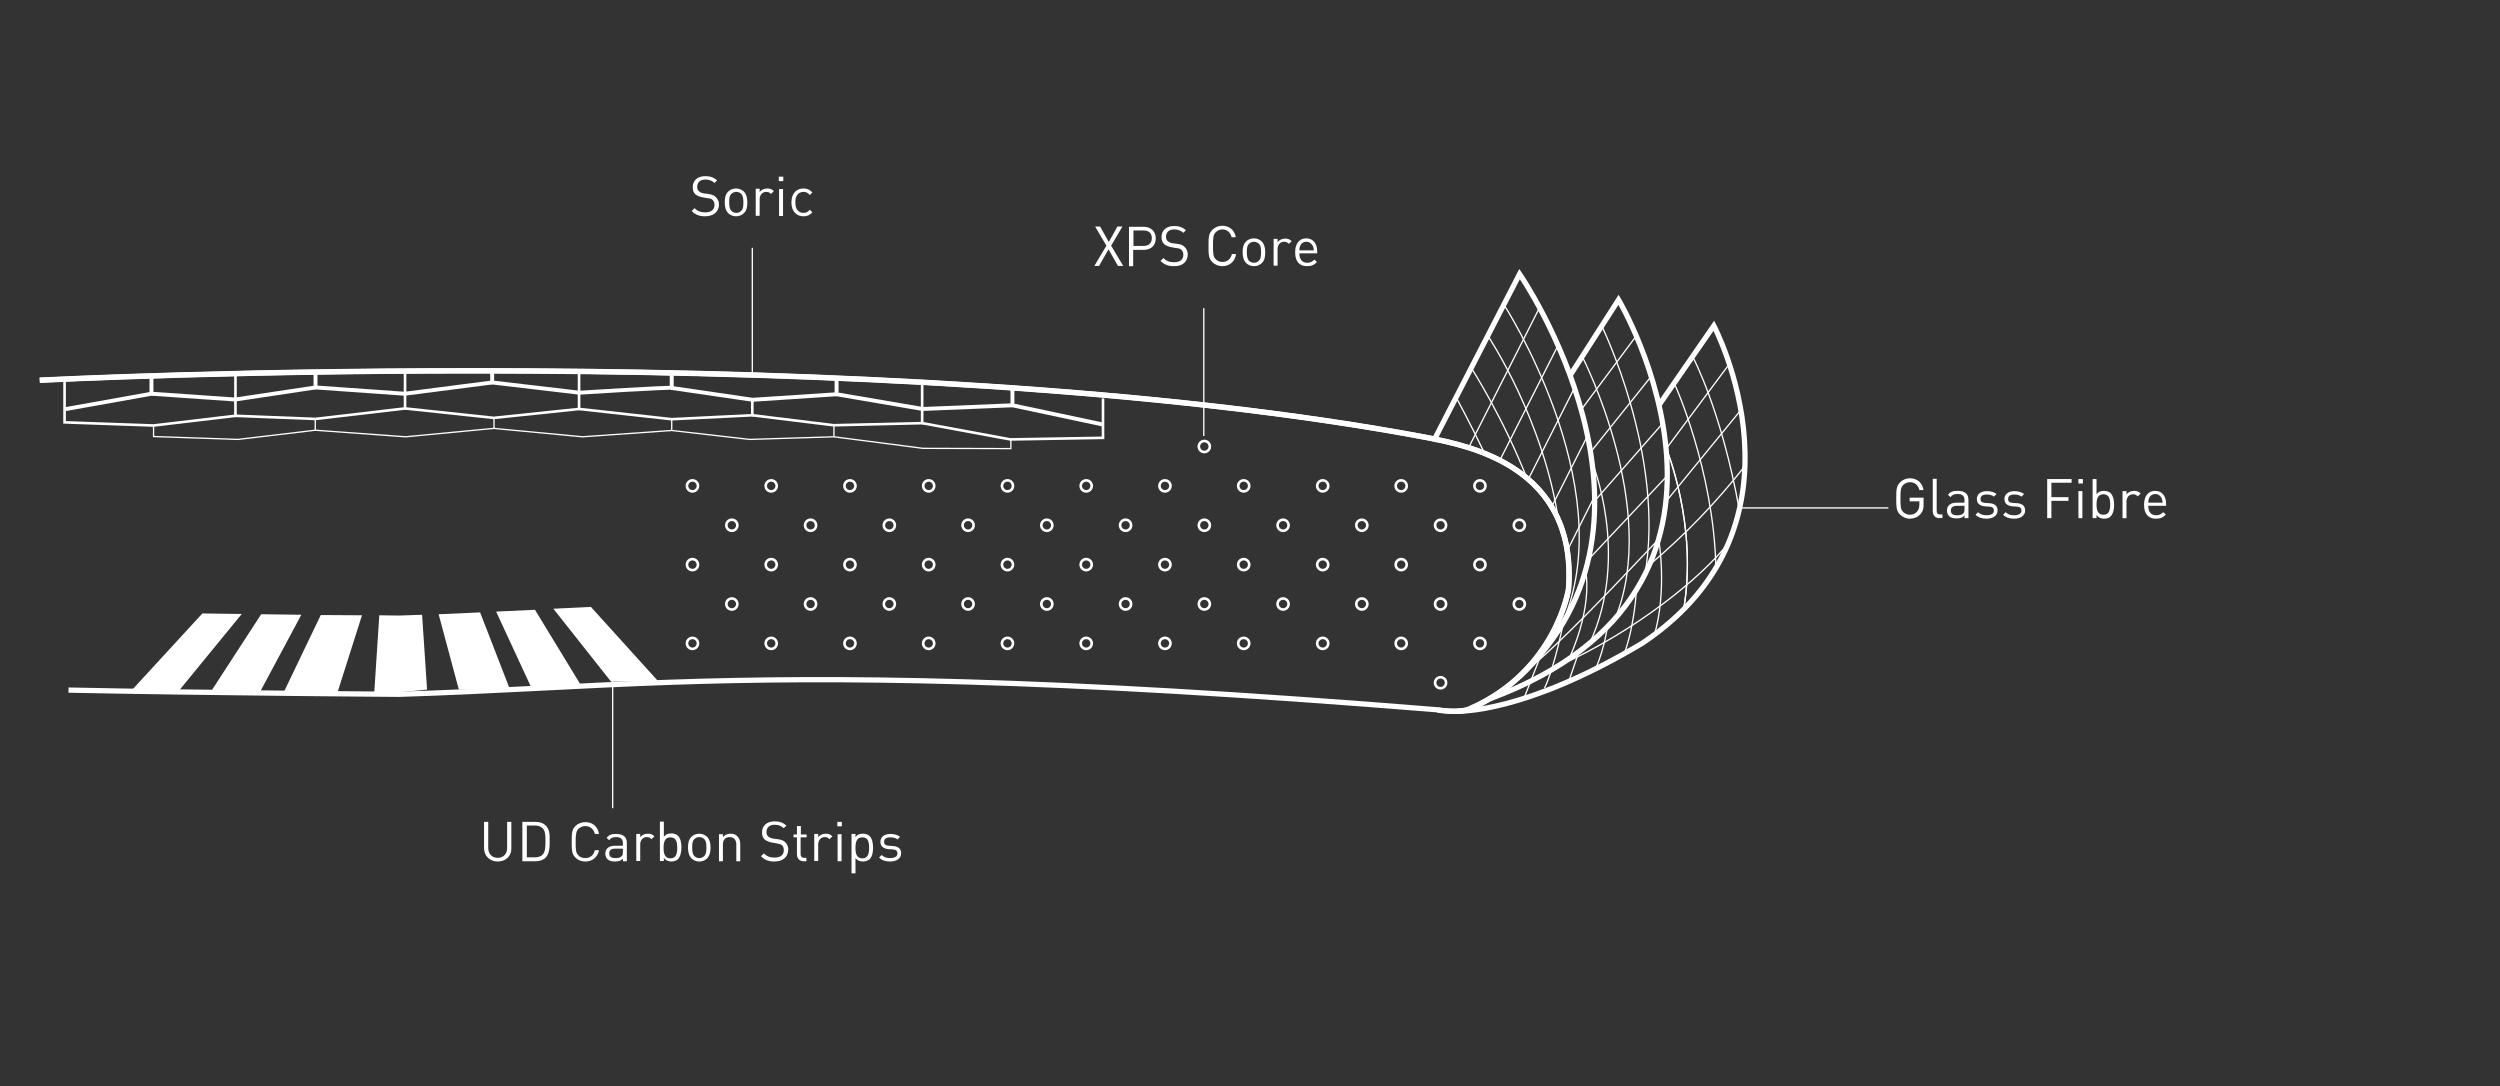 <?xml version="1.0" encoding="utf-8"?>
<!-- Generator: Adobe Illustrator 27.8.1, SVG Export Plug-In . SVG Version: 6.00 Build 0)  -->
<svg version="1.1" id="Ebene_1" xmlns="http://www.w3.org/2000/svg" xmlns:xlink="http://www.w3.org/1999/xlink" x="0px" y="0px"
	 viewBox="0 0 952.4 413.9" style="enable-background:new 0 0 952.4 413.9;" xml:space="preserve">
<rect x="0" y="0" width="952.4" height="413.9" fill="#333333" stroke="none"/>
<style type="text/css">
	.st0{fill:none;stroke:#FFFFFF;stroke-width:2;stroke-miterlimit:10;}
	.st1{fill:none;stroke:#FFFFFF;stroke-miterlimit:10;}
	.st2{fill:none;stroke:#FFFFFF;stroke-width:1.5;stroke-miterlimit:10;}
	.st3{fill:none;stroke:#FFFFFF;stroke-width:0.5;stroke-miterlimit:10;}
	.st4{fill:#FFFFFF;}
</style>
<path class="st0" d="M15.2,144.9c0,0,325.2-16.7,529.3,22c14.8,3,56.6,10.8,53.1,57.6c0,0-4.7,31-37.2,45.4
	c-3.8,2.1-12.7,0.6-12.7,0.6"/>
<polyline class="st1" points="24.6,144.1 24.6,160.9 58.5,162.1 89.7,158.4 89.7,142.5 "/>
<polyline class="st1" points="154.3,141.8 154.3,155.6 120.1,159.6 "/>
<polyline class="st1" points="351.3,146.5 351.3,161.2 317.6,162 286.6,158.2 "/>
<polyline class="st1" points="420.2,151.8 420.2,166.8 384.9,167.4 351.3,161.2 "/>
<polyline class="st2" points="385.7,148.6 385.7,154.4 420,161.7 "/>
<polyline class="st2" points="255.9,142.7 255.9,147.8 286.7,152.3 318.7,150.2 "/>
<polyline class="st2" points="120.2,142.3 120.2,147.6 154.2,150 187.5,145.7 "/>
<polyline class="st2" points="57.7,143.5 57.7,150 24.7,155.9 "/>
<path class="st1" d="M120.1,159.6l-30.5-1.2L120.1,159.6z"/>
<polyline class="st1" points="154.3,155.6 188.1,159.2 220.6,155.8 220.6,142.3 "/>
<polyline class="st1" points="286.6,152.1 286.6,158.2 255.9,159.7 220.6,155.8 "/>
<polyline class="st2" points="385.7,154.4 351.5,155.8 318.7,150.2 318.7,144.7 "/>
<path class="st2" d="M255.9,147.8c-0.3-0.4-35.2,1.8-35.2,1.8l-33.2-3.9v-3.9"/>
<polyline class="st2" points="57.8,150 89.6,152.2 120.2,147.6 "/>
<polyline class="st3" points="58.5,162.2 58.5,166.3 90.7,167.4 120.1,163.9 154.5,166.4 188.1,163.2 221.9,166.4 255.9,164 
	285.6,167.4 317.7,166.4 351.6,170.8 385.1,170.9 385.1,167.6 "/>
<line class="st3" x1="317.7" y1="166.4" x2="317.7" y2="162"/>
<line class="st3" x1="255.9" y1="164" x2="255.9" y2="159.7"/>
<line class="st3" x1="188.2" y1="163.2" x2="188.2" y2="159.2"/>
<line class="st3" x1="120.1" y1="163.9" x2="120.1" y2="159.6"/>
<g>
	<circle class="st1" cx="263.8" cy="215.1" r="2.1"/>
	<circle class="st1" cx="293.8" cy="215.1" r="2.1"/>
	<circle class="st1" cx="323.8" cy="215.1" r="2.1"/>
	<circle class="st1" cx="353.8" cy="215.1" r="2.1"/>
	<circle class="st1" cx="383.8" cy="215.1" r="2.1"/>
	<circle class="st1" cx="413.8" cy="215.1" r="2.1"/>
	<circle class="st1" cx="443.8" cy="215.1" r="2.1"/>
	<circle class="st1" cx="473.8" cy="215.1" r="2.1"/>
	<circle class="st1" cx="503.9" cy="215.1" r="2.1"/>
	<circle class="st1" cx="533.8" cy="215.1" r="2.1"/>
	<circle class="st1" cx="563.8" cy="215.1" r="2.1"/>
</g>
<g>
	<circle class="st1" cx="263.8" cy="185.1" r="2.1"/>
	<circle class="st1" cx="293.8" cy="185.1" r="2.1"/>
	<circle class="st1" cx="323.8" cy="185.1" r="2.1"/>
	<circle class="st1" cx="353.8" cy="185.1" r="2.1"/>
	<circle class="st1" cx="383.8" cy="185.1" r="2.1"/>
	<circle class="st1" cx="413.8" cy="185.1" r="2.1"/>
	<circle class="st1" cx="443.8" cy="185.1" r="2.1"/>
	<circle class="st1" cx="473.8" cy="185.1" r="2.1"/>
	<circle class="st1" cx="503.9" cy="185.1" r="2.1"/>
	<circle class="st1" cx="533.8" cy="185.1" r="2.1"/>
	<circle class="st1" cx="563.8" cy="185.1" r="2.1"/>
</g>
<g>
	<circle class="st1" cx="263.8" cy="245.1" r="2.1"/>
	<circle class="st1" cx="293.8" cy="245.1" r="2.1"/>
	<circle class="st1" cx="323.8" cy="245.1" r="2.1"/>
	<circle class="st1" cx="353.8" cy="245.1" r="2.1"/>
	<circle class="st1" cx="383.8" cy="245.1" r="2.1"/>
	<circle class="st1" cx="413.8" cy="245.1" r="2.1"/>
	<circle class="st1" cx="443.8" cy="245.1" r="2.1"/>
	<circle class="st1" cx="473.8" cy="245.1" r="2.1"/>
	<circle class="st1" cx="503.9" cy="245.1" r="2.1"/>
	<circle class="st1" cx="533.8" cy="245.1" r="2.1"/>
	<circle class="st1" cx="563.8" cy="245.1" r="2.1"/>
</g>
<g>
	<circle class="st1" cx="278.8" cy="230.1" r="2.1"/>
	<circle class="st1" cx="308.8" cy="230.1" r="2.1"/>
	<circle class="st1" cx="338.8" cy="230.1" r="2.1"/>
	<circle class="st1" cx="368.8" cy="230.1" r="2.1"/>
	<circle class="st1" cx="398.8" cy="230.1" r="2.1"/>
	<circle class="st1" cx="428.8" cy="230.1" r="2.1"/>
	<circle class="st1" cx="458.8" cy="230.1" r="2.1"/>
	<circle class="st1" cx="488.8" cy="230.1" r="2.1"/>
	<circle class="st1" cx="518.8" cy="230.1" r="2.1"/>
	<circle class="st1" cx="548.8" cy="230.1" r="2.1"/>
	<circle class="st1" cx="548.8" cy="260.1" r="2.1"/>
	<circle class="st1" cx="578.8" cy="230.1" r="2.1"/>
</g>
<g>
	<circle class="st1" cx="278.8" cy="200.1" r="2.1"/>
	<circle class="st1" cx="308.8" cy="200.1" r="2.1"/>
	<circle class="st1" cx="338.8" cy="200.1" r="2.1"/>
	<circle class="st1" cx="368.8" cy="200.1" r="2.1"/>
	<circle class="st1" cx="398.8" cy="200.1" r="2.1"/>
	<circle class="st1" cx="428.8" cy="200.1" r="2.1"/>
	<circle class="st1" cx="458.8" cy="200.1" r="2.1"/>
	<circle class="st1" cx="458.8" cy="170.1" r="2.1"/>
	<circle class="st1" cx="488.8" cy="200.1" r="2.1"/>
	<circle class="st1" cx="518.8" cy="200.1" r="2.1"/>
	<circle class="st1" cx="548.8" cy="200.1" r="2.1"/>
	<circle class="st1" cx="578.8" cy="200.1" r="2.1"/>
</g>
<path class="st0" d="M546.1,168.1l32.8-63.7c0,0,64.5,93.5-0.2,153.5"/>
<path class="st0" d="M598.1,143.1l18.5-28.9c0,0,65.3,109.6-49,152"/>
<path class="st0" d="M632.1,154.2l20.8-30.1c0,0,40.2,75.9-27.2,120.9c-45.2,27-70.1,25.9-70.1,25.9"/>
<g>
	<line class="st3" x1="586.5" y1="117.2" x2="559.3" y2="170.9"/>
	<line class="st3" x1="593.5" y1="131.7" x2="571.2" y2="175.7"/>
	<path class="st3" d="M560.6,140.3c0,0,12.3,19.2,21.4,42.7l17.8-35.2"/>
	<line class="st3" x1="604.7" y1="166.2" x2="590.9" y2="193.5"/>
	<line class="st3" x1="607.6" y1="188.8" x2="597" y2="209.9"/>
</g>
<g>
	<line class="st3" x1="623.4" y1="127.9" x2="602.3" y2="156.2"/>
	<line class="st3" x1="629.1" y1="143.3" x2="605.9" y2="172.3"/>
	<line class="st3" x1="633.5" y1="161.2" x2="607" y2="191.4"/>
	<line class="st3" x1="635.2" y1="181.2" x2="604.7" y2="213.6"/>
	<path class="st3" d="M631.9,205.4c-15.9,16.7-37.8,40.3-52,51.4"/>
</g>
<line class="st3" x1="659" y1="138.4" x2="634.8" y2="170.9"/>
<line class="st3" x1="663.2" y1="156.2" x2="634.8" y2="190.9"/>
<path class="st3" d="M664.2,178.2c-10.1,12.8-21.8,25.2-35.7,36.9"/>
<path class="st3" d="M658.2,207.2c-10.1,12.8-34.8,33.1-64.7,46.6"/>
<path class="st3" d="M662.6,194.2c-6.8-38-17.8-58.4-17.8-58.4"/>
<path class="st3" d="M637.8,145.9c0,0,15.1,32.9,15.9,70.6"/>
<path class="st3" d="M634.8,170.9c0,0,12.1,29.2,6.6,61.3"/>
<path class="st3" d="M634.8,170.9c0,0,12.1,29.2,6.6,61.3"/>
<path class="st3" d="M631.9,205.4c0,0,3.4,19.7-1.8,37"/>
<path class="st3" d="M623.4,224.8c0,0-0.6,12.8-4.4,23.6"/>
<path class="st3" d="M612.4,238.2c0,0-0.9,8.1-4.4,16.3"/>
<path class="st3" d="M572.9,116c0,0,44.1,68.2,23,119.7c0,0-3.4,17.8-7.5,26.5"/>
<path class="st3" d="M566.8,127.9c0,0,21.5,32,27.1,71.5"/>
<path class="st3" d="M554.8,151.5c0,0,5.8,10.7,11.2,22.1"/>
<path class="st3" d="M610.2,124.2c0,0,24.4,49.6,16.4,95.1"/>
<path class="st3" d="M602.8,135.9c0,0,29.7,57.9,12.5,99.8"/>
<path class="st3" d="M606.4,175.7c0,0,14.8,35.6-0.8,69.4"/>
<path class="st3" d="M604,217.2c0,0,3.2,12.6-6.2,33.7"/>
<line class="st3" x1="587.3" y1="248.9" x2="580.5" y2="266.2"/>
<line class="st3" x1="601.3" y1="248.9" x2="597.8" y2="259.1"/>
<line class="st3" x1="286.6" y1="94.4" x2="286.6" y2="143.1"/>
<line class="st3" x1="458.6" y1="117.4" x2="458.6" y2="166.1"/>
<line class="st3" x1="719.4" y1="193.5" x2="662.6" y2="193.5"/>
<g>
	<path class="st4" d="M268.6,82.4c-2.2,0-3.7-0.6-5.1-2l1.1-1.1c1.2,1.2,2.4,1.6,4.1,1.6c2.2,0,3.5-1,3.5-2.8c0-0.8-0.2-1.4-0.7-1.9
		s-0.9-0.6-2-0.7l-1.7-0.3c-1.2-0.2-2.1-0.6-2.8-1.1c-0.8-0.7-1.1-1.6-1.1-2.8c0-2.5,1.8-4.2,4.8-4.2c1.9,0,3.2,0.5,4.5,1.6l-1,1
		c-0.9-0.8-1.9-1.3-3.5-1.3c-2,0-3.1,1.1-3.1,2.8c0,0.7,0.2,1.3,0.7,1.7s1.2,0.7,2,0.8l1.6,0.2c1.4,0.2,2.1,0.5,2.7,1.1
		c0.8,0.7,1.3,1.7,1.3,3C273.8,80.8,271.7,82.4,268.6,82.4L268.6,82.4z"/>
	<path class="st4" d="M283.4,81.2c-0.7,0.7-1.7,1.2-3,1.2s-2.2-0.5-3-1.2c-1-1.1-1.3-2.5-1.3-4.1s0.2-3,1.3-4.1
		c0.7-0.7,1.7-1.2,3-1.2s2.2,0.5,3,1.2c1,1.1,1.3,2.5,1.3,4.1S284.5,80.2,283.4,81.2z M282.4,73.9c-0.5-0.5-1.1-0.8-1.9-0.8
		s-1.4,0.3-1.9,0.8c-0.8,0.8-0.8,2-0.8,3.2s0.1,2.4,0.8,3.2c0.5,0.5,1.1,0.8,1.9,0.8s1.4-0.3,1.9-0.8c0.8-0.8,0.8-2,0.8-3.2
		S283.1,74.7,282.4,73.9z"/>
	<path class="st4" d="M293.7,73.9c-0.6-0.6-1-0.8-1.8-0.8c-1.5,0-2.5,1.2-2.5,2.8v6.3h-1.5V71.9h1.5v1.3c0.6-0.9,1.7-1.4,2.9-1.4
		c1,0,1.7,0.2,2.5,1L293.7,73.9L293.7,73.9z"/>
	<path class="st4" d="M296.7,69v-1.7h1.7V69H296.7z M296.8,82.3V72h1.5v10.3H296.8z"/>
	<path class="st4" d="M306.1,82.4c-2.6,0-4.6-1.8-4.6-5.3s2-5.3,4.6-5.3c1.4,0,2.3,0.4,3.4,1.5l-1,1c-0.8-0.9-1.4-1.2-2.4-1.2
		s-1.9,0.4-2.4,1.2c-0.5,0.7-0.7,1.5-0.7,2.8s0.2,2.1,0.7,2.8c0.5,0.8,1.4,1.2,2.4,1.2s1.6-0.3,2.4-1.2l1,1
		C308.4,82,307.5,82.4,306.1,82.4L306.1,82.4z"/>
</g>
<g>
	<path class="st4" d="M425.9,101.3l-3.6-6.3l-3.6,6.3h-1.8l4.6-7.7l-4.3-7.3h1.9l3.3,5.9l3.3-5.9h1.9l-4.3,7.3l4.6,7.7H425.9
		L425.9,101.3z"/>
	<path class="st4" d="M435.7,95.2h-4v6.2h-1.6V86.4h5.6c2.7,0,4.6,1.7,4.6,4.4S438.5,95.2,435.7,95.2L435.7,95.2z M435.6,87.8h-3.8
		v5.9h3.8c1.9,0,3.2-1,3.2-3S437.5,87.8,435.6,87.8z"/>
	<path class="st4" d="M447.2,101.4c-2.2,0-3.7-0.6-5.1-2l1.1-1.1c1.2,1.2,2.4,1.6,4.1,1.6c2.2,0,3.5-1,3.5-2.8
		c0-0.8-0.2-1.4-0.7-1.9c-0.5-0.4-0.9-0.6-2-0.7l-1.7-0.3c-1.2-0.2-2.1-0.6-2.8-1.1c-0.8-0.7-1.1-1.6-1.1-2.8c0-2.5,1.8-4.2,4.8-4.2
		c1.9,0,3.2,0.5,4.5,1.6l-1,1c-0.9-0.8-1.9-1.3-3.5-1.3c-2,0-3.1,1.1-3.1,2.8c0,0.7,0.2,1.3,0.7,1.7s1.2,0.7,2,0.8l1.6,0.2
		c1.4,0.2,2.1,0.5,2.7,1.1c0.8,0.7,1.3,1.7,1.3,3C452.4,99.8,450.4,101.5,447.2,101.4L447.2,101.4z"/>
	<path class="st4" d="M465.6,101.4c-1.5,0-2.8-0.6-3.8-1.6c-1.4-1.4-1.4-2.9-1.4-6.1s0-4.6,1.4-6.1c1-1,2.4-1.6,3.8-1.6
		c2.7,0,4.7,1.6,5.2,4.4h-1.6c-0.4-1.8-1.7-3-3.5-3c-1,0-1.9,0.4-2.6,1.1c-0.9,1-1,2-1,5.1s0.1,4.2,1,5.1c0.6,0.7,1.6,1.1,2.6,1.1
		c1.9,0,3.2-1.2,3.6-3h1.6C470.4,99.8,468.3,101.4,465.6,101.4z"/>
	<path class="st4" d="M480.7,100.2c-0.7,0.7-1.7,1.2-3,1.2s-2.2-0.5-3-1.2c-1-1.1-1.3-2.5-1.3-4.1s0.2-3,1.3-4.1
		c0.7-0.7,1.7-1.2,3-1.2s2.2,0.5,3,1.2c1,1.1,1.3,2.5,1.3,4.1S481.8,99.2,480.7,100.2z M479.6,92.9c-0.5-0.5-1.2-0.8-1.9-0.8
		s-1.4,0.3-1.9,0.8c-0.8,0.8-0.8,2-0.8,3.2s0.1,2.4,0.8,3.2c0.5,0.5,1.1,0.8,1.9,0.8s1.4-0.3,1.9-0.8c0.8-0.8,0.8-2,0.8-3.2
		S480.4,93.7,479.6,92.9z"/>
	<path class="st4" d="M491,92.9c-0.6-0.6-1-0.8-1.8-0.8c-1.5,0-2.5,1.2-2.5,2.8v6.3h-1.5V91h1.5v1.3c0.6-0.9,1.7-1.4,2.9-1.4
		c1,0,1.7,0.2,2.5,1L491,92.9L491,92.9z"/>
	<path class="st4" d="M495,96.5c0,2.3,1.1,3.6,3,3.6c1.2,0,1.9-0.4,2.7-1.2l1,0.9c-1,1.1-2,1.6-3.8,1.6c-2.7,0-4.5-1.6-4.5-5.3
		c0-3.3,1.6-5.3,4.2-5.3s4.2,1.9,4.2,5v0.7H495L495,96.5z M500.1,93.7c-0.4-0.9-1.3-1.6-2.4-1.6s-2,0.6-2.4,1.6
		c-0.2,0.6-0.3,0.9-0.3,1.7h5.5C500.4,94.6,500.4,94.2,500.1,93.7L500.1,93.7z"/>
</g>
<g>
	<path class="st4" d="M731.6,195.9c-1,1.1-2.5,1.7-4,1.7s-2.8-0.6-3.8-1.6c-1.4-1.4-1.4-2.9-1.4-6.1s0-4.6,1.4-6.1
		c1-1,2.3-1.6,3.8-1.6c2.9,0,4.8,1.9,5.2,4.5h-1.6c-0.4-1.9-1.8-3-3.6-3c-1,0-1.9,0.4-2.6,1.1c-0.9,1-1,2-1,5.1s0.1,4.2,1,5.1
		c0.7,0.7,1.6,1.1,2.6,1.1c1.1,0,2.1-0.4,2.8-1.3c0.6-0.7,0.8-1.6,0.8-2.7V191h-3.7v-1.4h5.3v2.4
		C732.9,193.7,732.5,194.9,731.6,195.9L731.6,195.9z"/>
	<path class="st4" d="M738.9,197.4c-1.8,0-2.6-1.2-2.6-2.8v-12.2h1.5v12.1c0,1,0.3,1.5,1.4,1.5h0.8v1.3H738.9L738.9,197.4z"/>
	<path class="st4" d="M748.4,197.4v-1c-0.8,0.8-1.6,1.1-3,1.1s-2.3-0.3-2.9-0.9c-0.5-0.5-0.8-1.3-0.8-2.1c0-1.8,1.3-3,3.6-3h3.1v-1
		c0-1.5-0.8-2.3-2.7-2.3c-1.3,0-2,0.3-2.6,1.2l-1-0.9c0.9-1.2,2-1.5,3.7-1.5c2.8,0,4.1,1.2,4.1,3.4v7L748.4,197.4L748.4,197.4z
		 M748.4,192.7h-2.9c-1.5,0-2.3,0.6-2.3,1.8s0.7,1.8,2.4,1.8c0.9,0,1.7-0.1,2.3-0.7c0.4-0.3,0.5-0.9,0.5-1.8V192.7L748.4,192.7z"/>
	<path class="st4" d="M756.8,197.6c-1.7,0-3.1-0.4-4.2-1.5l1-1c0.8,0.9,1.9,1.2,3.2,1.2c1.7,0,2.8-0.6,2.8-1.8
		c0-0.9-0.5-1.4-1.7-1.5l-1.7-0.1c-2-0.2-3.1-1.1-3.1-2.8c0-1.9,1.6-3,3.8-3c1.5,0,2.8,0.4,3.7,1.1l-1,1c-0.7-0.6-1.7-0.8-2.8-0.8
		c-1.5,0-2.3,0.6-2.3,1.7c0,0.9,0.5,1.4,1.8,1.5l1.7,0.1c1.8,0.2,3,0.9,3,2.8S759.3,197.6,756.8,197.6L756.8,197.6z"/>
	<path class="st4" d="M767.3,197.6c-1.7,0-3.1-0.4-4.2-1.5l1-1c0.8,0.9,1.9,1.2,3.2,1.2c1.7,0,2.8-0.6,2.8-1.8
		c0-0.9-0.5-1.4-1.7-1.5l-1.7-0.1c-2-0.2-3.1-1.1-3.1-2.8c0-1.9,1.6-3,3.8-3c1.5,0,2.8,0.4,3.7,1.1l-1,1c-0.7-0.6-1.7-0.8-2.8-0.8
		c-1.5,0-2.3,0.6-2.3,1.7c0,0.9,0.5,1.4,1.8,1.5l1.7,0.1c1.8,0.2,3,0.9,3,2.8S769.8,197.6,767.3,197.6L767.3,197.6z"/>
	<path class="st4" d="M781.5,183.9v5.5h6.5v1.4h-6.5v6.6h-1.6v-14.9h9.3v1.4L781.5,183.9L781.5,183.9z"/>
	<path class="st4" d="M791.8,184.2v-1.7h1.7v1.7H791.8z M791.8,197.4v-10.3h1.5v10.3H791.8z"/>
	<path class="st4" d="M804.1,196.7c-0.5,0.6-1.5,0.9-2.5,0.9c-1.1,0-2.1-0.3-2.9-1.4v1.2h-1.5v-14.9h1.5v5.8
		c0.8-1.1,1.8-1.3,2.9-1.3c1,0,2,0.4,2.5,0.9c1,1.1,1.3,2.8,1.3,4.4S805.1,195.6,804.1,196.7L804.1,196.7z M801.3,188.3
		c-2.2,0-2.6,1.9-2.6,3.9s0.4,3.9,2.6,3.9s2.6-1.9,2.6-3.9S803.5,188.3,801.3,188.3z"/>
	<path class="st4" d="M814.4,189.1c-0.6-0.6-1-0.8-1.8-0.8c-1.5,0-2.5,1.2-2.5,2.8v6.3h-1.5v-10.3h1.5v1.3c0.6-0.9,1.7-1.4,2.9-1.4
		c1,0,1.7,0.2,2.5,1L814.4,189.1L814.4,189.1z"/>
	<path class="st4" d="M818.4,192.7c0,2.3,1.1,3.6,3,3.6c1.2,0,1.9-0.4,2.7-1.2l1,0.9c-1,1.1-2,1.6-3.8,1.6c-2.7,0-4.5-1.6-4.5-5.3
		c0-3.3,1.6-5.3,4.2-5.3s4.2,1.9,4.2,5v0.7L818.4,192.7L818.4,192.7z M823.5,189.8c-0.4-0.9-1.3-1.6-2.4-1.6s-2,0.6-2.4,1.6
		c-0.2,0.6-0.3,0.9-0.3,1.7h5.5C823.8,190.7,823.7,190.4,823.5,189.8L823.5,189.8z"/>
</g>
<path class="st0" d="M26.1,262.9c53.2,1.1,125.9,1.6,125.9,1.6c35.9-1.1,66.6-3.3,103.8-4.6c61.8-2.1,141.3-1.7,291.8,10.5
	c0,0,8.9,1.5,12.7-0.6c32.5-14.4,37.2-45.4,37.2-45.4c3.5-46.8-38.3-54.6-53.1-57.6c-204.2-38.7-529.3-22-529.3-22"/>
<line class="st3" x1="233.4" y1="252.3" x2="233.4" y2="307.9"/>
<g>
	<path class="st4" d="M189.6,328.2c-3,0-5.2-2.1-5.2-5.1v-10h1.6v9.9c0,2.3,1.4,3.8,3.6,3.8s3.6-1.5,3.6-3.8v-9.9h1.6v10
		C194.9,326.1,192.7,328.2,189.6,328.2L189.6,328.2z"/>
	<path class="st4" d="M207.9,326.7c-0.9,0.9-2.2,1.4-3.8,1.4H199v-15h5.1c1.6,0,2.9,0.5,3.8,1.4c1.6,1.5,1.5,3.8,1.5,5.9
		S209.4,325.1,207.9,326.7L207.9,326.7z M206.8,315.6c-0.8-0.8-1.8-1.1-2.9-1.1h-3.2v12.1h3.2c1.1,0,2.2-0.3,2.9-1.1
		c1-1.1,1-3.3,1-5.1S207.8,316.7,206.8,315.6z"/>
	<path class="st4" d="M223,328.2c-1.5,0-2.8-0.5-3.8-1.5c-1.4-1.4-1.4-2.9-1.4-6s0-4.6,1.4-6c1-1,2.4-1.5,3.8-1.5
		c2.7,0,4.7,1.6,5.2,4.5h-1.6c-0.4-1.8-1.7-3-3.6-3c-1,0-1.9,0.4-2.6,1c-0.9,1-1.1,2-1.1,5.1s0.1,4.2,1.1,5.1c0.6,0.7,1.6,1,2.6,1
		c1.9,0,3.2-1.2,3.6-3h1.6C227.7,326.6,225.6,328.2,223,328.2L223,328.2z"/>
	<path class="st4" d="M237.3,328.1v-1c-0.8,0.8-1.6,1.1-3,1.1s-2.3-0.3-2.9-0.9c-0.5-0.5-0.8-1.3-0.8-2.1c0-1.8,1.3-3,3.6-3h3.1v-1
		c0-1.5-0.8-2.3-2.6-2.3c-1.3,0-2,0.3-2.6,1.2l-1-0.9c0.9-1.2,2-1.5,3.6-1.5c2.8,0,4.1,1.2,4.1,3.4v7H237.3L237.3,328.1z
		 M237.3,323.3h-2.9c-1.6,0-2.3,0.6-2.3,1.8s0.7,1.8,2.4,1.8c0.9,0,1.7-0.1,2.3-0.7c0.4-0.3,0.5-0.9,0.5-1.8L237.3,323.3
		L237.3,323.3z"/>
	<path class="st4" d="M248.2,319.7c-0.6-0.6-1-0.8-1.8-0.8c-1.5,0-2.5,1.2-2.5,2.8v6.3h-1.5v-10.3h1.5v1.3c0.6-0.9,1.7-1.4,2.9-1.4
		c1,0,1.7,0.2,2.5,1L248.2,319.7L248.2,319.7z"/>
	<path class="st4" d="M258.3,327.3c-0.5,0.5-1.5,0.9-2.5,0.9c-1.1,0-2.1-0.3-2.9-1.4v1.2h-1.5v-15h1.5v5.8c0.8-1.1,1.8-1.3,2.9-1.3
		c1.1,0,2,0.4,2.5,0.9c1,1,1.3,2.8,1.3,4.4S259.3,326.2,258.3,327.3L258.3,327.3z M255.4,319c-2.2,0-2.6,1.9-2.6,4s0.4,4,2.6,4
		s2.6-1.9,2.6-4S257.7,319,255.4,319z"/>
	<path class="st4" d="M269.4,327c-0.7,0.7-1.7,1.2-3,1.2s-2.2-0.5-3-1.2c-1-1.1-1.3-2.5-1.3-4.1s0.2-3,1.3-4.1
		c0.7-0.7,1.7-1.2,3-1.2s2.2,0.5,3,1.2c1,1.1,1.3,2.5,1.3,4.1S270.4,325.9,269.4,327z M268.3,319.7c-0.5-0.5-1.1-0.8-1.9-0.8
		s-1.4,0.3-1.9,0.8c-0.8,0.8-0.8,2-0.8,3.2s0.1,2.4,0.8,3.2c0.5,0.5,1.1,0.8,1.9,0.8s1.4-0.3,1.9-0.8c0.8-0.8,0.8-2,0.8-3.2
		S269.1,320.5,268.3,319.7z"/>
	<path class="st4" d="M280.5,328.1v-6.4c0-1.8-1-2.8-2.5-2.8s-2.6,0.9-2.6,2.8v6.4h-1.5v-10.3h1.5v1.1c0.7-0.8,1.7-1.3,2.9-1.3
		s2,0.3,2.6,1c0.7,0.7,1.1,1.7,1.1,2.9v6.6H280.5L280.5,328.1z"/>
	<path class="st4" d="M295,328.2c-2.2,0-3.7-0.6-5.1-2l1.1-1.1c1.2,1.2,2.4,1.6,4.1,1.6c2.2,0,3.5-1,3.5-2.8c0-0.8-0.2-1.5-0.7-1.9
		s-0.9-0.5-2-0.7l-1.7-0.3c-1.2-0.2-2.1-0.6-2.8-1.1c-0.8-0.7-1.1-1.6-1.1-2.8c0-2.5,1.8-4.2,4.8-4.2c1.9,0,3.2,0.5,4.5,1.6l-1,1
		c-0.9-0.8-1.9-1.3-3.5-1.3c-2,0-3.1,1.1-3.1,2.8c0,0.7,0.2,1.3,0.7,1.7s1.2,0.7,2,0.8l1.6,0.2c1.4,0.2,2.1,0.5,2.7,1
		c0.8,0.7,1.3,1.7,1.3,3C300.2,326.6,298.2,328.2,295,328.2L295,328.2z"/>
	<path class="st4" d="M306.2,328.1c-1.8,0-2.6-1.2-2.6-2.8V319h-1.3v-1.1h1.3v-3.2h1.5v3.2h2.2v1.1H305v6.3c0,0.9,0.4,1.5,1.4,1.5
		h0.8v1.3H306.2z"/>
	<path class="st4" d="M316,319.7c-0.6-0.6-1-0.8-1.8-0.8c-1.5,0-2.5,1.2-2.5,2.8v6.3h-1.5v-10.3h1.5v1.3c0.6-0.9,1.7-1.4,2.9-1.4
		c1,0,1.7,0.2,2.5,1L316,319.7L316,319.7z"/>
	<path class="st4" d="M319,314.8v-1.7h1.7v1.7H319z M319.1,328.1v-10.3h1.5v10.3H319.1z"/>
	<path class="st4" d="M331.3,327.3c-0.5,0.5-1.5,0.9-2.5,0.9c-1.1,0-2.1-0.3-2.9-1.3v5.8h-1.5v-15h1.5v1.2c0.8-1.1,1.8-1.3,2.9-1.3
		c1,0,2,0.4,2.5,0.9c1,1,1.3,2.8,1.3,4.4S332.4,326.2,331.3,327.3L331.3,327.3z M328.5,319c-2.2,0-2.6,1.9-2.6,4s0.4,4,2.6,4
		s2.6-1.9,2.6-4S330.8,319,328.5,319z"/>
	<path class="st4" d="M339.1,328.2c-1.7,0-3.1-0.4-4.2-1.5l1-1c0.8,0.9,1.9,1.2,3.2,1.2c1.7,0,2.8-0.6,2.8-1.8
		c0-0.9-0.5-1.4-1.7-1.5l-1.7-0.1c-2-0.2-3.1-1.1-3.1-2.8c0-1.9,1.6-3,3.8-3c1.5,0,2.8,0.4,3.7,1.1l-1,1c-0.7-0.6-1.7-0.8-2.8-0.8
		c-1.5,0-2.3,0.6-2.3,1.7c0,0.9,0.5,1.4,1.8,1.5l1.7,0.1c1.8,0.2,3,0.9,3,2.8S341.6,328.2,339.1,328.2L339.1,328.2z"/>
</g>
<path class="st4" d="M108.1,263.7l20.5,0l9.3-29.3c-4.4,0-9.8-0.1-15.7-0.1L108.1,263.7L108.1,263.7z"/>
<path class="st4" d="M80.2,263.7l18.8,0l15.8-29.5c-4.8-0.1-9.9-0.1-15.3-0.2L80.2,263.7L80.2,263.7z"/>
<path class="st4" d="M49.5,263.7l18.2,0l24.4-29.8c-4.9-0.1-9.9-0.1-15-0.2L49.5,263.7z"/>
<path class="st4" d="M144.5,234.4l-1.9,29.1v-3.2v4.4l10.1-1l10-1l-1.9-28.5c-2.9,0.1-5.8,0.2-8.7,0.3
	C152.1,234.5,149.3,234.5,144.5,234.4L144.5,234.4z"/>
<path class="st4" d="M202.3,261.7l18.8-1l-17.3-28.4c-4.9,0.2-9.8,0.5-14.8,0.7L202.3,261.7L202.3,261.7z"/>
<path class="st4" d="M232.8,259.7l18.1,0l-25.8-28.5c-4.8,0.2-9.6,0.5-14.3,0.7L232.8,259.7L232.8,259.7z"/>
<path class="st4" d="M174.8,262.7l19.5,0l-11.4-29.4c-5.2,0.2-10.5,0.5-15.8,0.7L174.8,262.7L174.8,262.7z"/>
</svg>
